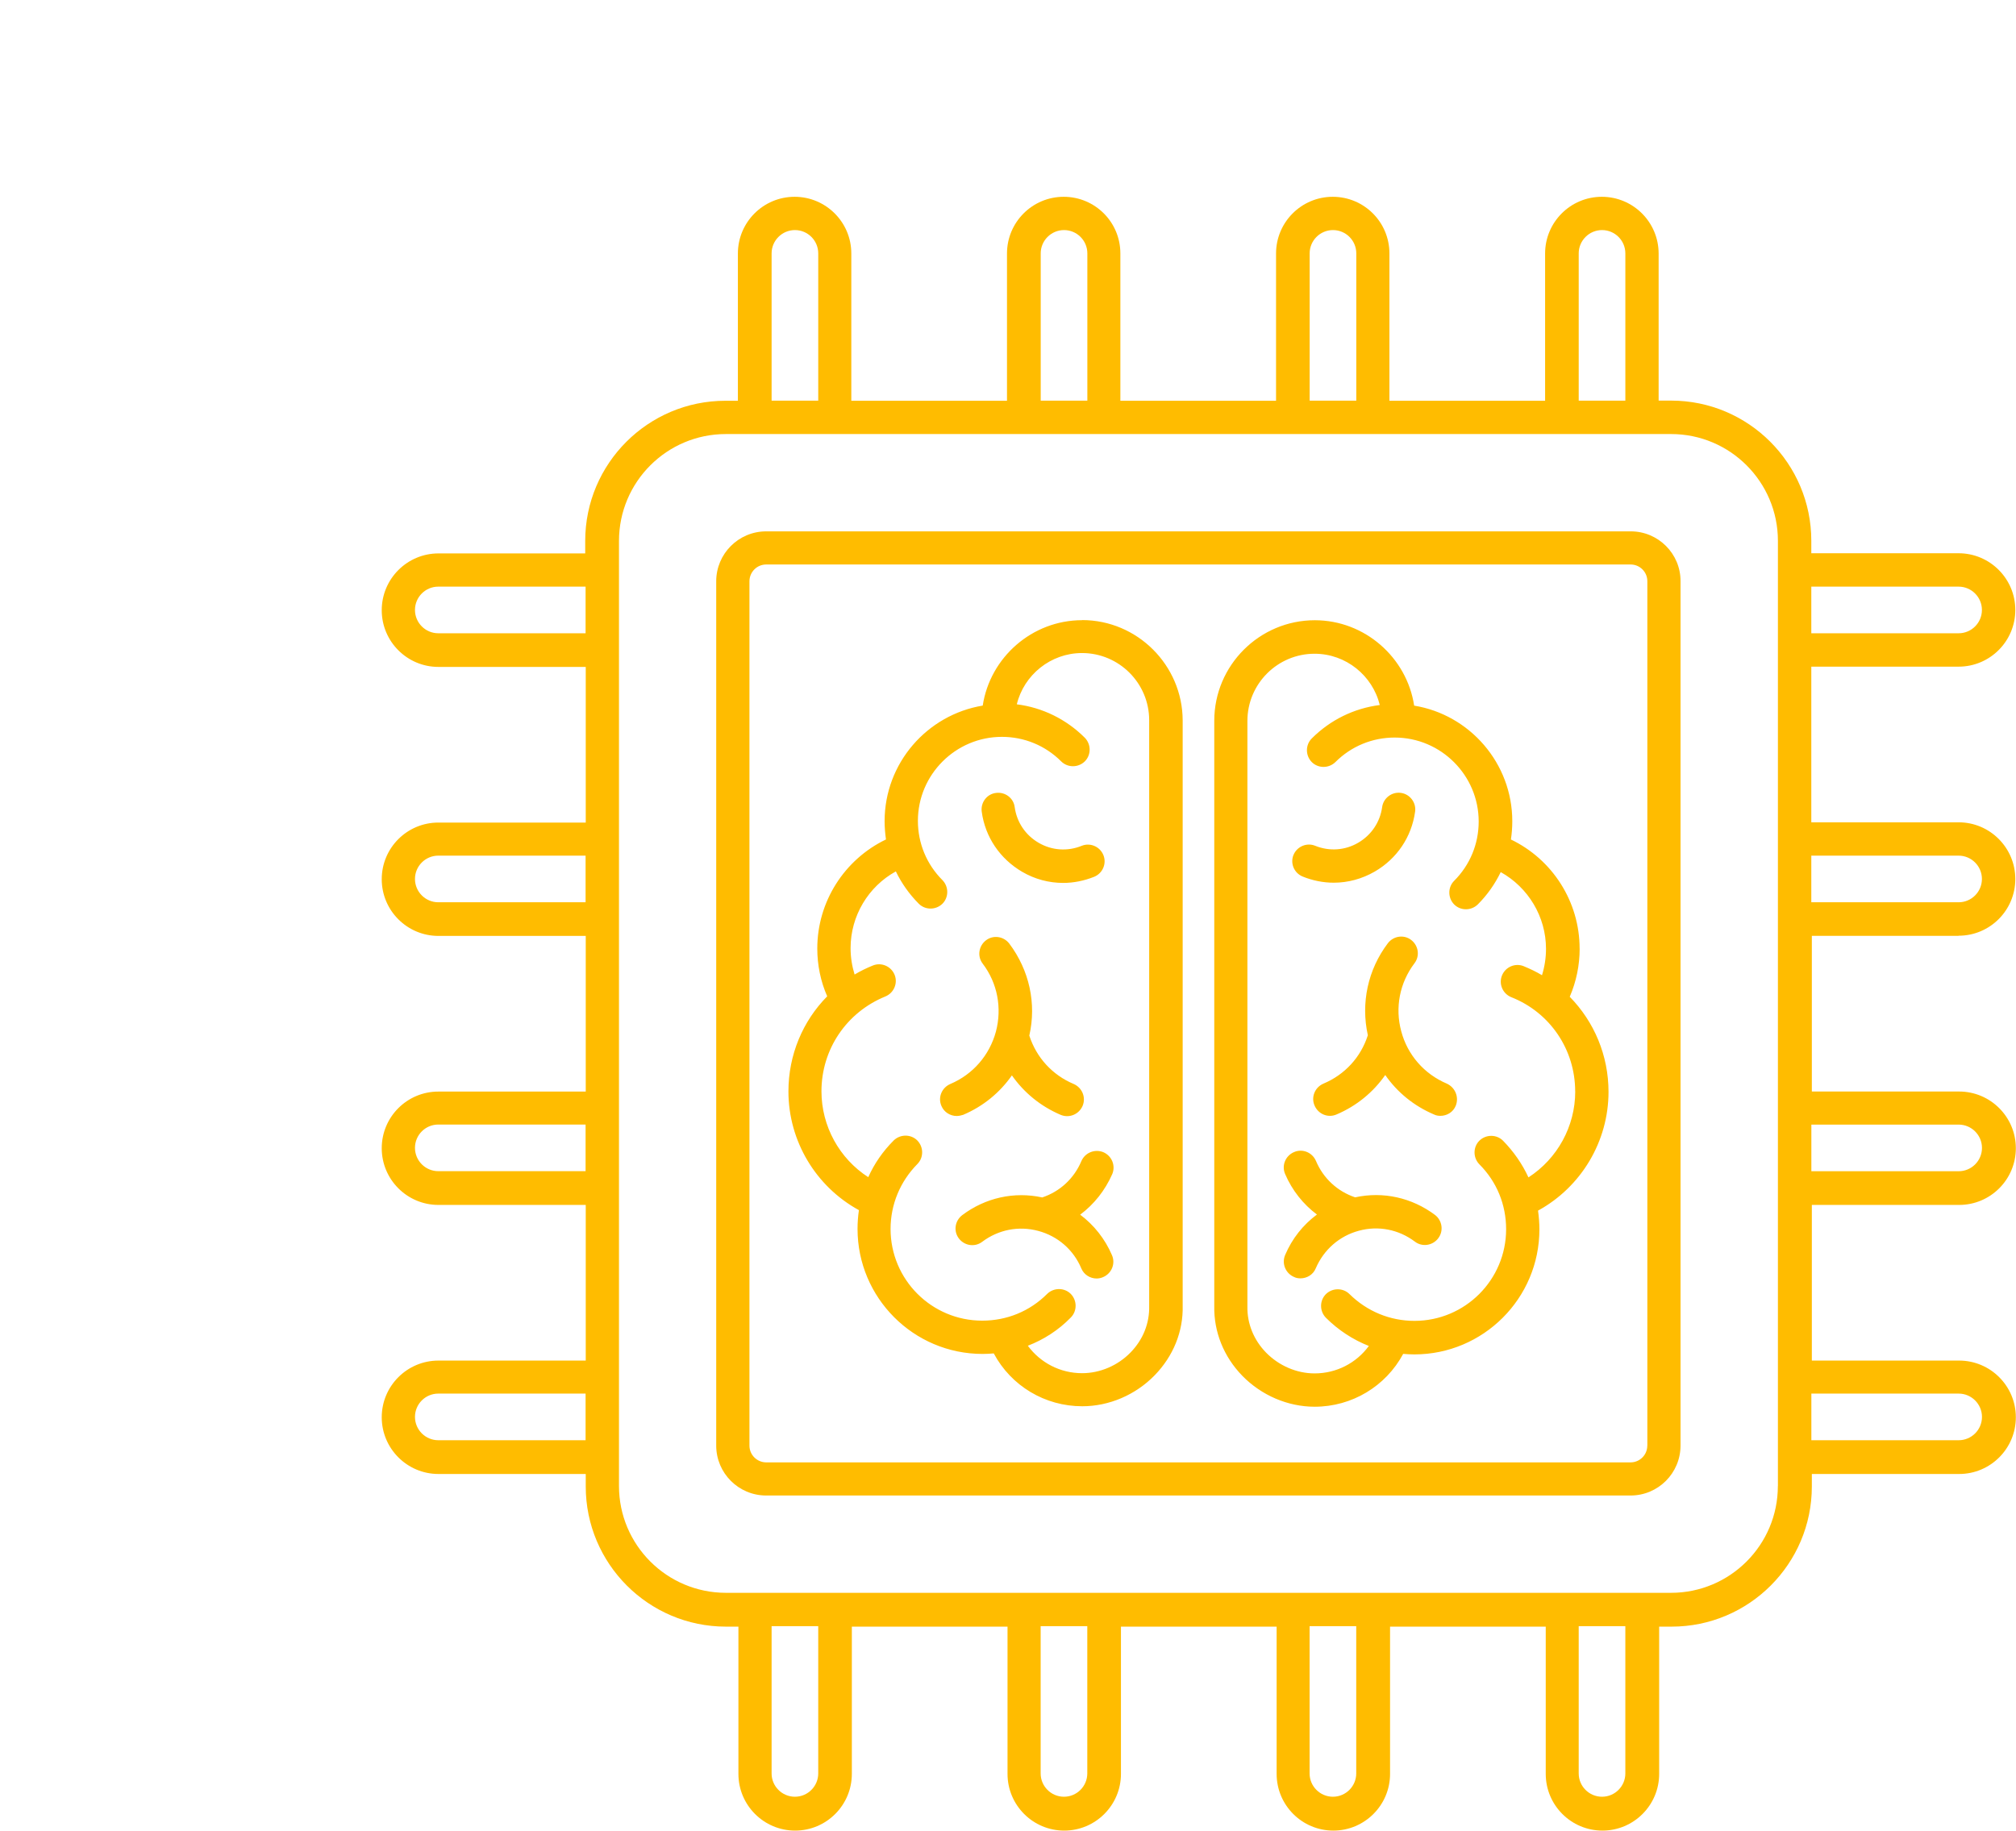 <?xml version="1.0" encoding="UTF-8"?>
<svg id="Camada_1" data-name="Camada 1" xmlns="http://www.w3.org/2000/svg" viewBox="0 0 382.14 347.08">
  <defs>
    <style>
      .cls-1 {
        fill: none;
      }

      .cls-1, .cls-2 {
        stroke-width: 0px;
      }

      .cls-2 {
        fill: #FFBC00;
      }
    </style>
  </defs>
  <rect class="cls-1" width="119.08" height="119.08"/>
  <path class="cls-2" d="M371.26,177.4c5.94,0,10.75-4.82,10.75-10.75s-4.82-10.75-10.75-10.75h-27.92v-29.51h27.92c5.94,0,10.75-4.82,10.75-10.75s-4.82-10.75-10.75-10.75h-27.92v-2.37c0-14.64-11.9-26.57-26.57-26.57h-2.37v-27.89c-.01-5.94-4.83-10.75-10.77-10.75s-10.75,4.82-10.75,10.75v27.92h-29.51v-27.92c.01-5.94-4.8-10.75-10.74-10.75s-10.75,4.82-10.75,10.75v27.92h-29.51v-27.92c.01-5.94-4.8-10.75-10.74-10.75s-10.75,4.82-10.75,10.75v27.92h-29.51v-27.92c0-5.94-4.82-10.75-10.75-10.75s-10.75,4.82-10.75,10.75v27.92h-2.37c-14.64,0-26.57,11.9-26.57,26.57v2.37h-27.82c-5.94.01-10.75,4.83-10.75,10.77s4.82,10.75,10.75,10.75h27.92v29.51h-27.92c-5.94-.01-10.75,4.8-10.75,10.74s4.82,10.75,10.75,10.75h27.92v29.51h-27.92c-5.94-.01-10.75,4.8-10.75,10.74s4.82,10.75,10.75,10.75h27.92v29.51h-27.92c-5.94,0-10.75,4.82-10.75,10.75s4.82,10.75,10.75,10.75h27.92v2.37c0,14.64,11.9,26.57,26.57,26.57h2.37v27.92c0,5.94,4.82,10.75,10.75,10.75s10.75-4.82,10.75-10.75v-27.92h29.51v27.92c0,5.94,4.82,10.75,10.75,10.75s10.75-4.82,10.75-10.75v-27.92h29.51v27.92c0,5.94,4.82,10.75,10.75,10.75s10.75-4.82,10.75-10.75v-27.92h29.51v27.92c0,5.94,4.82,10.75,10.75,10.75s10.75-4.82,10.75-10.75v-27.92h2.37c14.64,0,26.57-11.9,26.57-26.57v-2.37h27.92c5.94,0,10.75-4.82,10.75-10.75s-4.82-10.75-10.75-10.75h-27.92v-29.51h27.92c5.94,0,10.75-4.82,10.75-10.75s-4.82-10.75-10.75-10.75h-27.92v-29.51h27.81v-.03ZM371.26,162.22c2.43,0,4.42,1.98,4.42,4.42s-1.98,4.42-4.42,4.42h-27.92v-8.84h27.92ZM371.26,111.22c2.43,0,4.42,1.98,4.42,4.42s-1.98,4.42-4.42,4.42h-27.92v-8.84h27.92ZM299.25,48.04c0-2.43,1.98-4.42,4.42-4.42s4.42,1.98,4.42,4.42v27.92h-8.84v-27.92ZM248.25,48.04c0-2.43,1.98-4.42,4.42-4.42s4.42,1.98,4.42,4.42v27.92h-8.84v-27.92ZM197.27,48.04c0-2.43,1.98-4.42,4.42-4.42s4.42,1.98,4.42,4.42v27.92h-8.84v-27.92ZM146.26,48.04c0-2.43,1.98-4.42,4.42-4.42s4.42,1.98,4.42,4.42v27.92h-8.84v-27.92ZM83.08,120.06c-2.43,0-4.42-1.98-4.42-4.42s1.98-4.42,4.42-4.42h27.92v8.84h-27.92ZM83.08,171.06c-2.43,0-4.42-1.98-4.42-4.42s1.98-4.42,4.42-4.42h27.92v8.84h-27.92ZM83.08,222.04c-2.43,0-4.42-1.98-4.42-4.42s1.98-4.42,4.42-4.42h27.92v8.84h-27.92ZM83.08,273.05c-2.43,0-4.42-1.98-4.42-4.42s1.98-4.42,4.42-4.42h27.92v8.84h-27.92ZM155.1,336.22c0,2.43-1.98,4.42-4.42,4.42s-4.42-1.98-4.42-4.42v-27.92h8.84v27.92ZM206.1,336.22c0,2.43-1.98,4.42-4.42,4.42s-4.42-1.98-4.42-4.42v-27.92h8.84v27.92ZM257.08,336.22c0,2.43-1.98,4.42-4.42,4.42s-4.42-1.98-4.42-4.42v-27.92h8.84v27.92ZM308.09,336.22c0,2.43-1.98,4.42-4.42,4.42s-4.42-1.98-4.42-4.42v-27.92h8.84v27.92ZM337,281.73c0,11.18-9.07,20.25-20.25,20.25h-179.17c-11.18-.01-20.25-9.08-20.25-20.26V102.54c.01-11.18,9.08-20.25,20.26-20.25h179.17c11.18,0,20.25,9.07,20.25,20.25v179.19ZM371.27,264.21c2.43,0,4.42,1.98,4.42,4.42s-1.98,4.42-4.42,4.42h-27.92v-8.84h27.92ZM371.27,213.21c2.43,0,4.42,1.98,4.42,4.42s-1.98,4.42-4.42,4.42h-27.92v-8.84h27.92ZM309.12,100.74h-163.89c-5.24,0-9.47,4.25-9.47,9.47v163.85c0,5.24,4.25,9.47,9.47,9.47h163.85c5.24,0,9.47-4.25,9.47-9.47V110.19c.03-5.2-4.22-9.45-9.43-9.45h0ZM312.25,274.08c0,1.75-1.42,3.17-3.17,3.17h-163.85c-1.75-.01-3.17-1.43-3.17-3.18V110.19c.01-1.75,1.43-3.17,3.18-3.17h163.85c1.75,0,3.17,1.42,3.17,3.17v163.88ZM275.94,209.64c-.49,1.22-1.69,1.91-2.9,1.91-.4,0-.82-.06-1.22-.26-3.79-1.61-6.96-4.19-9.24-7.48-2.28,3.26-5.44,5.87-9.24,7.48-1.61.7-3.46-.06-4.16-1.69-.7-1.61.06-3.46,1.69-4.16,4.06-1.71,7.08-5.01,8.41-9.17-1.35-6.11,0-12.43,3.79-17.44,1.06-1.39,3.04-1.69,4.42-.63,1.39,1.06,1.69,3.04.63,4.42-2.81,3.72-3.72,8.41-2.51,12.89,1.18,4.48,4.35,8.11,8.64,9.93,1.62.75,2.34,2.59,1.69,4.2h0ZM272.62,234.77c-1.06,1.39-3.04,1.69-4.42.63-3.07-2.31-6.93-3.07-10.61-2.07-3.7.99-6.66,3.59-8.18,7.12-.49,1.22-1.69,1.91-2.9,1.91-.4,0-.82-.06-1.22-.26-1.61-.7-2.37-2.54-1.69-4.16,1.31-3.1,3.4-5.73,6.03-7.68-2.6-1.94-4.71-4.59-6.03-7.68-.7-1.61.06-3.46,1.69-4.16,1.61-.7,3.46.06,4.16,1.69,1.39,3.3,4.08,5.77,7.42,6.89,5.31-1.16,10.78.06,15.17,3.36,1.34,1.04,1.64,3.03.58,4.4h0ZM299.42,179.83c0-8.87-5.14-16.89-13.02-20.67.17-1.12.26-2.28.26-3.46,0-11.01-8.08-20.21-18.6-21.92-1.39-9.13-9.36-16.19-18.83-16.19-10.48,0-19.06,8.54-19.06,19.06v110.95c-.1,4.88,1.78,9.6,5.31,13.23,3.63,3.72,8.64,5.87,13.72,5.87,7.08,0,13.49-3.89,16.78-10.02.7.06,1.42.1,2.11.1,13.06,0,23.71-10.61,23.71-23.71,0-1.18-.1-2.41-.26-3.55,8.18-4.48,13.36-13.12,13.36-22.51,0-6.93-2.73-13.32-7.35-18.03,1.25-2.9,1.88-6,1.88-9.13h0ZM298.59,206.93c0,6.63-3.4,12.76-8.87,16.29-1.16-2.54-2.81-4.91-4.82-6.96-1.22-1.22-3.23-1.22-4.48,0-1.22,1.22-1.22,3.23,0,4.48,3.3,3.3,5.07,7.65,5.07,12.3,0,9.6-7.78,17.38-17.38,17.38-4.65,0-9-1.82-12.3-5.07-1.22-1.22-3.23-1.22-4.48,0-1.22,1.22-1.22,3.23,0,4.48,2.37,2.37,5.14,4.16,8.14,5.35-2.37,3.23-6.13,5.2-10.29,5.2-3.4,0-6.76-1.46-9.2-3.95-2.34-2.41-3.59-5.51-3.53-8.71v-111.05c0-7.02,5.71-12.73,12.73-12.73,5.96,0,11.01,4.16,12.36,9.72-4.88.63-9.36,2.81-12.89,6.34-1.22,1.22-1.22,3.23,0,4.48,1.22,1.22,3.23,1.22,4.48,0,3-3,6.99-4.65,11.24-4.65,8.77,0,15.92,7.16,15.92,15.92,0,4.25-1.65,8.24-4.65,11.24-1.22,1.22-1.22,3.23,0,4.48,1.22,1.22,3.23,1.22,4.48,0,1.82-1.82,3.26-3.89,4.35-6.13,5.2,2.9,8.58,8.44,8.58,14.54,0,1.71-.26,3.4-.76,5.01-1.08-.66-2.28-1.22-3.46-1.71-1.61-.66-3.46.13-4.12,1.75-.66,1.61.13,3.46,1.75,4.12,7.37,2.9,12.12,9.96,12.12,17.86h0ZM245.18,162.1c.66-1.61,2.51-2.41,4.12-1.75,2.67,1.08,5.64.89,8.14-.57,2.51-1.46,4.16-3.93,4.55-6.76.23-1.71,1.84-2.94,3.55-2.7,1.71.23,2.94,1.84,2.7,3.55-.66,4.82-3.46,8.94-7.65,11.37-2.41,1.39-5.07,2.11-7.78,2.11-1.98,0-3.99-.4-5.87-1.16-1.64-.67-2.4-2.49-1.76-4.1h0ZM181.35,211.58c-1.22,0-2.41-.72-2.9-1.91-.7-1.61.06-3.46,1.69-4.16,4.29-1.82,7.42-5.44,8.64-9.93,1.18-4.48.3-9.2-2.51-12.89-1.06-1.39-.76-3.36.63-4.42s3.36-.76,4.42.63c3.79,5.05,5.18,11.35,3.79,17.44,1.35,4.16,4.35,7.46,8.41,9.17,1.61.7,2.37,2.54,1.69,4.16-.7,1.61-2.54,2.37-4.16,1.69-3.79-1.61-6.96-4.22-9.24-7.48-2.28,3.26-5.44,5.87-9.24,7.48-.4.13-.84.22-1.22.22h0ZM186.09,153.88c-.23-1.71.95-3.34,2.7-3.55,1.71-.23,3.34.95,3.55,2.7.4,2.87,2.05,5.31,4.55,6.76,2.51,1.46,5.47,1.65,8.14.57,1.61-.66,3.46.13,4.12,1.75.66,1.61-.13,3.46-1.75,4.12-1.91.76-3.89,1.16-5.87,1.16-2.7,0-5.37-.7-7.78-2.11-4.2-2.46-7.01-6.58-7.66-11.4h0ZM205.11,117.58c-9.47,0-17.44,7.06-18.83,16.19-10.55,1.75-18.6,10.91-18.6,21.92,0,1.16.1,2.31.26,3.46-7.88,3.79-13.02,11.8-13.02,20.67,0,3.13.63,6.23,1.88,9.07-4.65,4.71-7.35,11.12-7.35,18.03,0,9.4,5.18,18.03,13.36,22.51-.17,1.16-.26,2.37-.26,3.55,0,13.06,10.61,23.71,23.71,23.71.72,0,1.42-.04,2.11-.1,3.3,6.17,9.7,10.02,16.78,10.02,5.07,0,10.09-2.14,13.72-5.87,3.53-3.63,5.44-8.31,5.31-13.23v-110.95c-.04-10.43-8.58-19-19.06-19h0ZM214.32,256.39c-2.43,2.51-5.81,3.95-9.2,3.95-4.16,0-7.91-1.98-10.29-5.2,3.04-1.18,5.81-2.96,8.14-5.35,1.22-1.22,1.22-3.23,0-4.48-1.22-1.22-3.23-1.22-4.48,0-3.3,3.3-7.65,5.07-12.3,5.07-9.6,0-17.38-7.78-17.38-17.38,0-4.65,1.82-9,5.07-12.3,1.22-1.22,1.22-3.23,0-4.48-1.22-1.22-3.23-1.22-4.48,0-2.05,2.05-3.66,4.38-4.82,6.96-5.47-3.53-8.87-9.66-8.87-16.29,0-7.95,4.75-14.97,12.11-17.97,1.61-.66,2.41-2.51,1.75-4.12s-2.51-2.41-4.12-1.75c-1.22.49-2.37,1.06-3.46,1.71-.49-1.61-.76-3.26-.76-5.01,0-6.11,3.36-11.67,8.58-14.54,1.08,2.24,2.54,4.31,4.35,6.13,1.22,1.22,3.23,1.22,4.48,0,1.22-1.22,1.22-3.23,0-4.48-3-3-4.65-6.99-4.65-11.24,0-8.77,7.16-15.92,15.92-15.92,4.25,0,8.24,1.65,11.24,4.65,1.22,1.22,3.23,1.22,4.48,0,1.22-1.22,1.22-3.23,0-4.48-3.53-3.53-8.05-5.73-12.89-6.34,1.35-5.58,6.43-9.72,12.36-9.72,7.02,0,12.73,5.71,12.73,12.73v111.05c.08,3.31-1.18,6.41-3.52,8.81h0ZM204.75,230.29c2.6,1.94,4.71,4.59,6.03,7.68.7,1.61-.06,3.46-1.69,4.16-.4.17-.82.26-1.22.26-1.22,0-2.41-.72-2.9-1.91-1.48-3.53-4.46-6.13-8.18-7.12-3.7-.99-7.55-.23-10.61,2.07-1.39,1.06-3.36.76-4.42-.63-1.06-1.39-.76-3.36.63-4.42,4.38-3.3,9.85-4.52,15.17-3.36,3.36-1.12,6.03-3.59,7.42-6.89.7-1.61,2.54-2.34,4.16-1.69,1.61.7,2.37,2.54,1.69,4.16-1.37,3.1-3.44,5.71-6.08,7.69h0Z"/>
</svg>